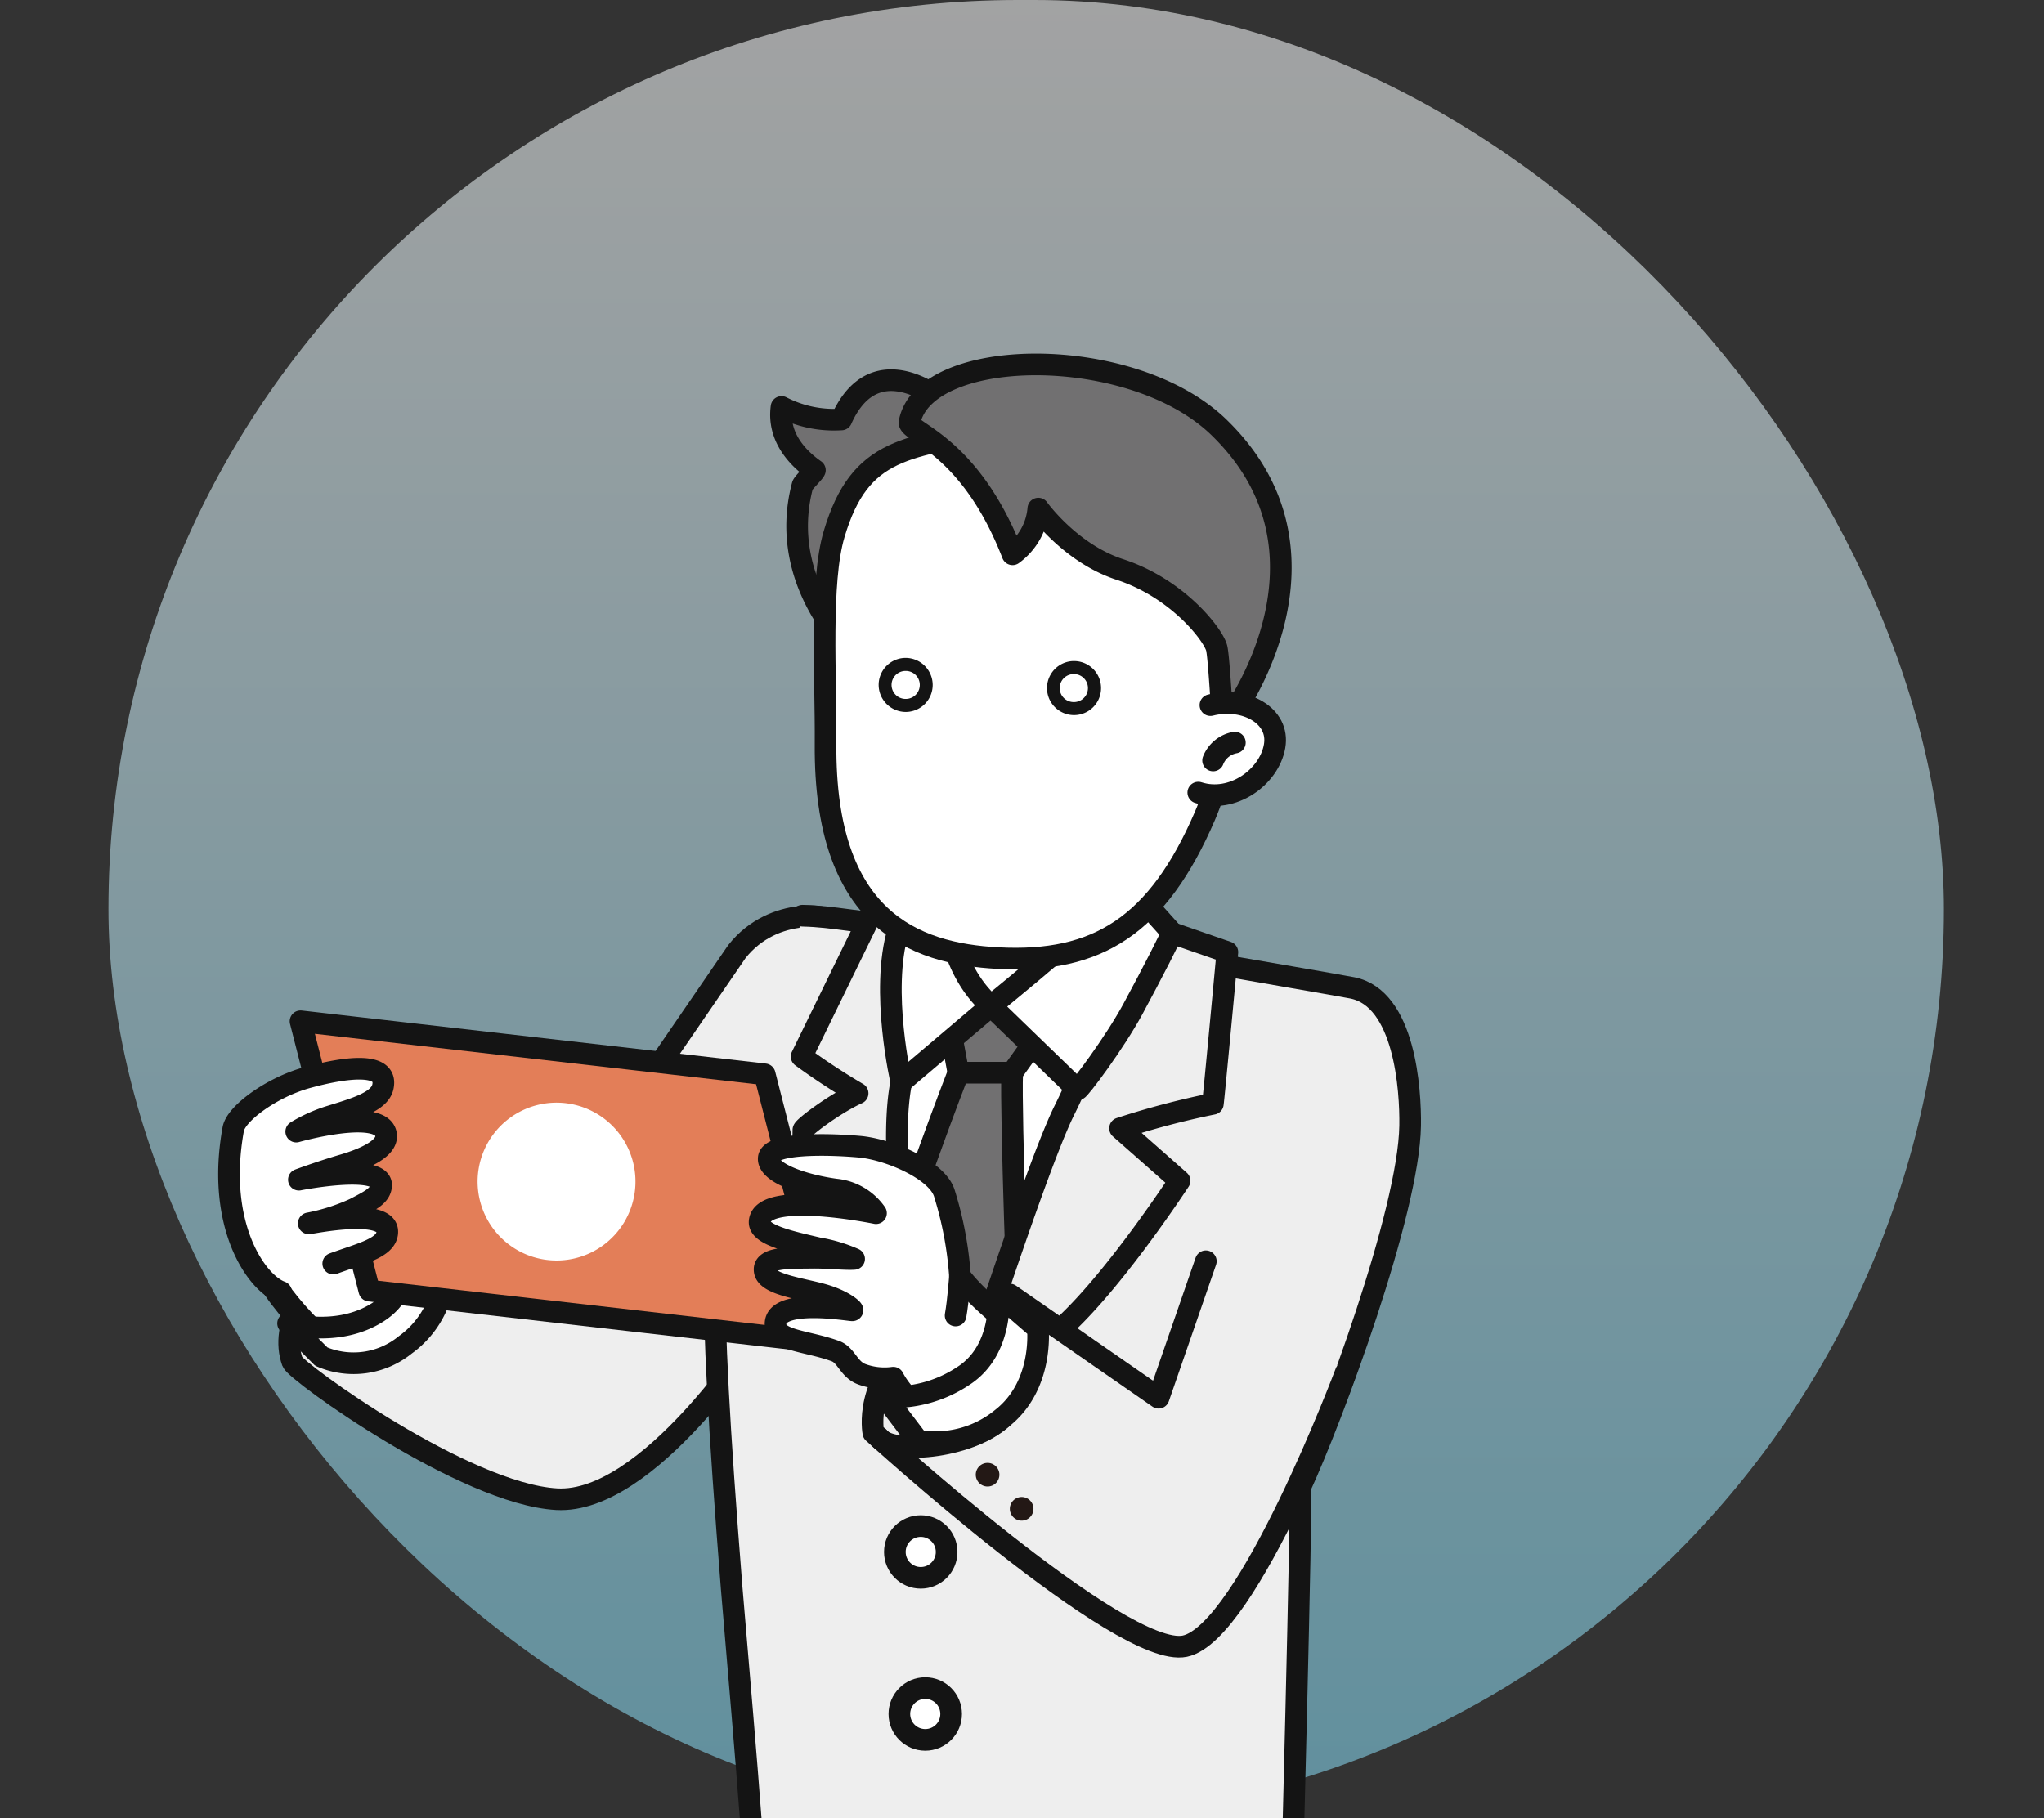 <svg xmlns="http://www.w3.org/2000/svg" xmlns:xlink="http://www.w3.org/1999/xlink" width="245" height="218" viewBox="0 0 245 218"><rect x="0" y="0" width="245" height="218" fill="#333333" stroke="none"/><defs><linearGradient id="a" x1="0.5" y1="1" x2="0.5" gradientUnits="objectBoundingBox"><stop offset="0" stop-color="#7fcee5"/><stop offset="1" stop-color="#eee"/></linearGradient><clipPath id="b"><rect width="245" height="183" transform="translate(0.332 -0.28)" fill="none"/></clipPath></defs><g transform="translate(-985 -1380)"><rect width="220" height="218" rx="109" transform="translate(998 1380)" opacity="0.6" fill="url(#a)"/><g transform="translate(984.668 1415.28)"><g transform="translate(0 0)" clip-path="url(#b)"><path d="M217.527,151.537s-12.988,20.292-24,19.663-31.248-15.279-31.671-16.465c-3.146-8.809,13.843-21.079,13.843-21.079l16.989,4.614,22.442-32.72c4.431-5.626,11.943-4.368,11.536-3.355" transform="translate(-126.474 -26.746)" fill="#eee"/><path d="M217.527,151.537s-12.988,20.292-24,19.663-31.248-15.279-31.671-16.465c-3.146-8.809,13.843-21.079,13.843-21.079l16.989,4.614,22.442-32.72c4.431-5.626,11.943-4.368,11.536-3.355" transform="translate(-126.474 -26.746)" fill="none" stroke="#141414" stroke-linecap="round" stroke-linejoin="round" stroke-width="2.594"/><path d="M163.478,163.993s3.034,2.724,5.663,1.887c8.075-2.569,8.494-11.326,8.494-11.326l-5.662-7.341s-14.826-3.856-16.361,2.307,7.865,14.473,7.865,14.473" transform="translate(-124.845 -38.836)" fill="#fff"/><path d="M163.478,163.993s3.034,2.724,5.663,1.887c8.075-2.569,8.494-11.326,8.494-11.326l-5.662-7.341s-14.826-3.856-16.361,2.307S163.478,163.993,163.478,163.993Z" transform="translate(-124.845 -38.836)" fill="none" stroke="#141414" stroke-linecap="round" stroke-linejoin="round" stroke-width="3.04"/><path d="M231.327,143.171c-.042,8.155.492,18.775,2.066,38.6.53,6.685,3.406,38.339,2.831,39.488S249.585,225.5,266.5,226c22.162.65,33.907-3.126,33.907-3.126s1.376-52.307,1.153-53.167c3.776-8.18,13-32.93,13.162-43.312.065-4.308-.63-15.259-6.921-16.518-1.369-.274-13.593-2.37-13.7-2.4-1.742-.428-34.745-4.567-38.448-4.857-7.706-.6-9.784-1.295-13.768-1.4" transform="translate(-145.365 -26.721)" fill="#eee"/><path d="M231.327,143.171c-.042,8.155.492,18.775,2.066,38.6.53,6.685,3.406,38.339,2.831,39.488S249.585,225.5,266.5,226c22.162.65,33.907-3.126,33.907-3.126s1.376-52.307,1.153-53.167c3.776-8.18,13-32.93,13.162-43.312.065-4.308-.63-15.259-6.921-16.518-1.369-.274-13.593-2.37-13.7-2.4-1.742-.428-34.745-4.567-38.448-4.857-7.706-.6-9.784-1.295-13.768-1.4" transform="translate(-145.365 -26.721)" fill="none" stroke="#141414" stroke-linecap="round" stroke-linejoin="round" stroke-width="2.594"/><path d="M283.039,87.721s-.946,13.316,2.591,18.758,3.232,5.33,3.232,5.33a152.247,152.247,0,0,1-16.4,1.4,144.736,144.736,0,0,1-16.437-.492s1.318.171,5.127-7.176,2.108-16.678,2.108-16.678" transform="translate(-152.046 -23.069)" fill="#fff"/><path d="M283.039,87.721s-.946,13.316,2.591,18.758,3.232,5.33,3.232,5.33a152.247,152.247,0,0,1-16.4,1.4,144.736,144.736,0,0,1-16.437-.492s1.318.171,5.127-7.176,2.108-16.678,2.108-16.678" transform="translate(-152.046 -23.069)" fill="none" stroke="#141414" stroke-linecap="round" stroke-linejoin="round" stroke-width="2.594"/><path d="M255.254,112.883s38.251,3.495,37.1,3.112-28.532,53.857-28.532,53.857-14.635-27.168-12.83-33.942,5.505-20.394,4.261-23.027" transform="translate(-150.643 -29.874)" fill="#fff"/><path d="M288.92,112.367s-6.8,31.309-13.4,39.064A174.2,174.2,0,0,0,264.6,165.6c-8.33-19.532-2.623-54.121-2.394-54.1" transform="translate(-153.144 -29.501)" fill="none" stroke="#141414" stroke-linecap="round" stroke-linejoin="round" stroke-width="2.594"/><path d="M269.27,115.51l13.482.781-5.471,7.621h-6.448Z" transform="translate(-155.627 -30.584)" fill="#717071"/><path d="M269.27,115.51l13.482.781-5.471,7.621h-6.448Z" transform="translate(-155.627 -30.584)" fill="none" stroke="#141414" stroke-linecap="round" stroke-linejoin="round" stroke-width="2.594"/><path d="M267.936,127.026s-6.839,17.586-9.379,27.552l6.839,17,9.77-13.483s-.977-25.988-.782-31.069Z" transform="translate(-152.73 -33.699)" fill="#717071"/><path d="M267.936,127.026s-6.839,17.586-9.379,27.552l6.839,17,9.77-13.483s-.977-25.988-.782-31.069Z" transform="translate(-152.73 -33.699)" fill="none" stroke="#141414" stroke-linecap="round" stroke-linejoin="round" stroke-width="2.594"/><path d="M301.162,124.087c.088-.4,1.741-18.184,1.741-18.184l-10.161-3.516s-6.2,16.131-9.362,22.45c-3.813,7.625-14.745,42.177-14.745,42.177s8.809-10.772,14.937-16.516,13.6-17.183,13.6-17.183l-7.132-6.292a99.735,99.735,0,0,1,11.116-2.937" transform="translate(-155.455 -27.035)" fill="#eee"/><path d="M301.162,124.087c.088-.4,1.741-18.184,1.741-18.184l-10.161-3.516s-6.2,16.131-9.362,22.45c-3.813,7.625-14.745,42.177-14.745,42.177s8.809-10.772,14.937-16.516,13.6-17.183,13.6-17.183l-7.132-6.292A99.735,99.735,0,0,1,301.162,124.087Z" transform="translate(-155.455 -27.035)" fill="none" stroke="#141414" stroke-linecap="round" stroke-linejoin="round" stroke-width="2.594"/><path d="M257.609,120.884c1.64-8.041,4.559-19.41,4.559-19.41l-7.91-1.256-8.6,17.618a79.5,79.5,0,0,0,6.712,4.405c-2.784,1.271-6.5,4.083-6.5,4.4,0,.574-.316,11.052,2.556,17.945s14,21.835,14,21.835-7.356-33.08-4.813-45.543" transform="translate(-149.242 -26.449)" fill="#eee"/><path d="M257.609,120.884c1.64-8.041,4.559-19.41,4.559-19.41l-7.91-1.256-8.6,17.618a79.5,79.5,0,0,0,6.712,4.405c-2.784,1.271-6.5,4.083-6.5,4.4,0,.574-.316,11.052,2.556,17.945s14,21.835,14,21.835S255.067,133.347,257.609,120.884Z" transform="translate(-149.242 -26.449)" fill="none" stroke="#141414" stroke-linecap="round" stroke-linejoin="round" stroke-width="2.594"/><path d="M261.183,102.47l5.862-3.387s-.131,7.555,5.276,12.375l-10.747,9.119s-2.54-10.877-.391-18.107" transform="translate(-153.206 -26.142)" fill="#fff"/><path d="M261.183,102.47l5.862-3.387s-.131,7.555,5.276,12.375l-10.747,9.119S259.034,109.7,261.183,102.47Z" transform="translate(-153.206 -26.142)" fill="none" stroke="#141414" stroke-linecap="round" stroke-linejoin="round" stroke-width="2.594"/><path d="M276.77,110.685l10.356,10.03c.2.082,4.426-5.551,6.643-9.639,2.305-4.251,4.812-9.166,4.69-9.184l-5.081-5.667s-6.839,6.252-9.574,8.6-7.035,5.862-7.035,5.862" transform="translate(-157.655 -25.369)" fill="#fff"/><path d="M276.77,110.685l10.356,10.03c.2.082,4.426-5.551,6.643-9.639,2.305-4.251,4.812-9.166,4.69-9.184l-5.081-5.667s-6.839,6.252-9.574,8.6S276.77,110.685,276.77,110.685Z" transform="translate(-157.655 -25.369)" fill="none" stroke="#141414" stroke-linecap="round" stroke-linejoin="round" stroke-width="2.594"/><path d="M267.183,204.618a3.1,3.1,0,1,1-3.1-3.1,3.1,3.1,0,0,1,3.1,3.1" transform="translate(-153.384 -53.843)" fill="#fff"/><ellipse cx="3.103" cy="3.103" rx="3.103" ry="3.103" transform="translate(107.593 147.673)" fill="none" stroke="#141414" stroke-linecap="round" stroke-linejoin="round" stroke-width="2.594"/><path d="M267.923,231.245a3.1,3.1,0,1,1-3.1-3.1,3.1,3.1,0,0,1,3.1,3.1" transform="translate(-153.584 -61.043)" fill="#fff"/><ellipse cx="3.103" cy="3.103" rx="3.103" ry="3.103" transform="translate(108.133 167.099)" fill="none" stroke="#141414" stroke-linecap="round" stroke-linejoin="round" stroke-width="2.594"/><path d="M231.2,157.341s-.088-1.019-.358-3.717" transform="translate(-145.233 -40.891)" fill="#e37e58"/><path d="M231.2,157.341s-.088-1.019-.358-3.717" transform="translate(-145.233 -40.891)" fill="none" stroke="#141414" stroke-linecap="round" stroke-linejoin="round" stroke-width="2.594"/><path d="M249.512,17.933a13.7,13.7,0,0,1-7.179-1.5c-.5,3.669,2.028,6.2,4,7.58-.08.263-1.408,1.539-1.481,1.814-3.152,11.84,6.229,20.135,6.229,20.135L261.817,15.9s-8.174-7.205-12.3,2.032" transform="translate(-148.325 -2.924)" fill="#717071"/><path d="M249.512,17.933a13.7,13.7,0,0,1-7.179-1.5c-.5,3.669,2.028,6.2,4,7.58-.08.263-1.408,1.539-1.481,1.814-3.152,11.84,6.229,20.135,6.229,20.135L261.817,15.9S253.642,8.7,249.512,17.933Z" transform="translate(-148.325 -2.924)" fill="none" stroke="#141414" stroke-linecap="round" stroke-linejoin="round" stroke-width="2.594"/><path d="M250.578,33.727c-1.722,5.788-.972,16.877-1.029,25.224-.145,20.958,10.542,25.086,20.678,25.62,11.914.628,19.127-3.9,24.8-17.065,2.814-6.53,4.674-18.552,3.22-26.558s-14.691-22.054-26.831-19.865S253.69,23.27,250.578,33.727" transform="translate(-150.263 -4.987)" fill="#fff"/><path d="M250.578,33.727c-1.722,5.788-.972,16.877-1.029,25.224-.145,20.958,10.542,25.086,20.678,25.62,11.914.628,19.127-3.9,24.8-17.065,2.814-6.53,4.674-18.552,3.22-26.558s-14.691-22.054-26.831-19.865S253.69,23.27,250.578,33.727Z" transform="translate(-150.263 -4.987)" fill="none" stroke="#141414" stroke-linecap="round" stroke-linejoin="round" stroke-width="2.594"/><path d="M302.042,52.658s14.141-19.232-1.56-34.475c-10.44-10.136-35.256-9.781-37.091-.643-.244,1.215,7.23,2.643,12.344,15.857a7.543,7.543,0,0,0,3.088-5.479s3.821,5.355,9.775,7.3c7.034,2.3,11.324,7.977,11.623,9.506s.75,9.953.75,9.953.677-3.794,2.586-3.12-1.515,1.1-1.515,1.1" transform="translate(-154.035 -2.223)" fill="#717071"/><path d="M302.042,52.658s14.141-19.232-1.56-34.475c-10.44-10.136-35.256-9.781-37.091-.643-.244,1.215,7.23,2.643,12.344,15.857a7.543,7.543,0,0,0,3.088-5.479s3.821,5.355,9.775,7.3c7.034,2.3,11.324,7.977,11.623,9.506s.75,9.953.75,9.953.677-3.794,2.586-3.12-1.515,1.1-1.515,1.1" transform="translate(-154.035 -2.223)" fill="none" stroke="#141414" stroke-linecap="round" stroke-linejoin="round" stroke-width="2.594"/><path d="M312.281,66.524c4.085-1.038,8.346,1.215,7.691,4.932s-5.059,6.882-9.147,5.555" transform="translate(-166.865 -17.269)" fill="#fff"/><path d="M312.281,66.524c4.085-1.038,8.346,1.215,7.691,4.932s-5.059,6.882-9.147,5.555" transform="translate(-166.865 -17.269)" fill="none" stroke="#141414" stroke-linecap="round" stroke-linejoin="round" stroke-width="2.594"/><path d="M313.261,74.916a3.469,3.469,0,0,1,2.609-2.144" transform="translate(-167.523 -19.027)" fill="#fff"/><path d="M313.261,74.916a3.469,3.469,0,0,1,2.609-2.144" transform="translate(-167.523 -19.027)" fill="none" stroke="#141414" stroke-linecap="round" stroke-linejoin="round" stroke-width="2.594"/><path d="M261.843,64.845a2.469,2.469,0,0,1-2.457-2.418,2.458,2.458,0,0,1,2.417-2.5h0a2.476,2.476,0,0,1,2.5,2.417,2.458,2.458,0,0,1-2.416,2.5h-.042" transform="translate(-152.954 -15.554)" fill="#fff"/><path d="M261.554,60.42a1.678,1.678,0,0,1,.027,3.356h-.028a1.678,1.678,0,0,1-.028-3.356h.028m0-1.561H261.5a3.239,3.239,0,0,0-3.185,3.292,3.254,3.254,0,0,0,3.238,3.185h.053a3.239,3.239,0,0,0,3.185-3.292,3.253,3.253,0,0,0-3.238-3.185" transform="translate(-152.664 -15.264)" fill="#141414"/><path d="M289.469,65.365a2.458,2.458,0,0,1-.04-4.916h0a2.458,2.458,0,0,1,.081,4.916h-.042" transform="translate(-160.425 -15.694)" fill="#fff"/><path d="M289.181,60.939a1.678,1.678,0,0,1,.027,3.356h-.029a1.678,1.678,0,0,1-.027-3.356h.028m0-1.561h-.053a3.239,3.239,0,0,0,.052,6.477h.054a3.238,3.238,0,0,0-.053-6.476" transform="translate(-160.136 -15.405)" fill="#141414"/><path d="M314.041,171.323s-11.745,31.252-19.3,32.825-37.334-25.589-37.334-25.589-1.258-6.4,5.349-11.011,11.011-5.558,11.011-5.558L291.6,174.365,297.262,158" transform="translate(-152.394 -42.076)" fill="#eee"/><path d="M314.041,171.323s-11.745,31.252-19.3,32.825-37.334-25.589-37.334-25.589-1.258-6.4,5.349-11.011,11.011-5.558,11.011-5.558L291.6,174.365,297.262,158" transform="translate(-152.394 -42.076)" fill="none" stroke="#141414" stroke-linecap="round" stroke-linejoin="round" stroke-width="2.594"/><path d="M174.286,154.842s2.674,5.243-2.2,8.389-10.8,1.364-10.8,1.364l3.985,3.985a9.812,9.812,0,0,0,10.067-1.415,11.328,11.328,0,0,0,4.72-8.966Z" transform="translate(-126.424 -41.221)" fill="#fff"/><path d="M174.286,154.842s2.674,5.243-2.2,8.389-10.8,1.364-10.8,1.364l3.985,3.985a9.812,9.812,0,0,0,10.067-1.415,11.328,11.328,0,0,0,4.72-8.966Z" transform="translate(-126.424 -41.221)" fill="none" stroke="#141414" stroke-linecap="round" stroke-linejoin="round" stroke-width="2.594"/><path d="M258.309,186.061c1.364,2.1,10.7,1.468,14.787-2.255" transform="translate(-152.663 -49.053)" fill="none" stroke="#141414" stroke-linecap="round" stroke-linejoin="round" stroke-width="2.594"/><path d="M227.219,157.22l-55.639-6.364-8.249-32.293,55.639,6.364Z" transform="translate(-126.978 -31.41)" fill="#e37e58"/><path d="M227.219,157.22l-55.639-6.364-8.249-32.293,55.639,6.364Z" transform="translate(-126.978 -31.41)" fill="none" stroke="#141414" stroke-linecap="round" stroke-linejoin="round" stroke-width="2.594"/><path d="M211.069,139.125a9.461,9.461,0,1,1-11.459-6.907,9.461,9.461,0,0,1,11.459,6.907" transform="translate(-134.845 -35.027)" fill="#fff"/><path d="M271.173,162.182s-5.739-4.028-8.4-7.563a43.1,43.1,0,0,0-1.844-9.843c-.778-2.847-6.65-5.364-10.216-5.678-4.079-.36-10.683-.433-10.861,1.359-.177,1.774,4.15,3.255,8.03,3.78a6.7,6.7,0,0,1,4.824,2.831s-13.612-2.792-13.948,1c-.144,1.617,3.751,2.423,7.026,3.2a18.084,18.084,0,0,1,4.3,1.286c-1.051.077-3.23-.165-4.929-.142-2.785.038-6.189-.1-5.769,1.687.362,1.538,4.331,2,6.921,2.727s3.747,1.874,3.565,1.887c-.362.026-9.8-1.628-9.18,1.971.292,1.688,3.948,1.747,7.153,2.923,1.356.5,1.585,2.249,3.26,2.809a7.9,7.9,0,0,0,3.672.376c1.574,3.065,5.448,5.452,5.478,5.869.045.627,2.777-.267,7.978-3.8,2.858-1.94,2.939-6.677,2.939-6.677" transform="translate(-147.374 -36.907)" fill="#fff"/><path d="M271.173,162.182s-5.739-4.028-8.4-7.563a43.1,43.1,0,0,0-1.844-9.843c-.778-2.847-6.65-5.364-10.216-5.678-4.079-.36-10.683-.433-10.861,1.359-.177,1.774,4.15,3.255,8.03,3.78a6.7,6.7,0,0,1,4.824,2.831s-13.612-2.792-13.948,1c-.144,1.617,3.751,2.423,7.026,3.2a18.084,18.084,0,0,1,4.3,1.286c-1.051.077-3.23-.165-4.929-.142-2.785.038-6.189-.1-5.769,1.687.362,1.538,4.331,2,6.921,2.727s3.747,1.874,3.565,1.887c-.362.026-9.8-1.628-9.18,1.971.292,1.688,3.948,1.747,7.153,2.923,1.356.5,1.585,2.249,3.26,2.809a7.9,7.9,0,0,0,3.672.376c1.574,3.065,5.448,5.452,5.478,5.869.045.627,2.777-.267,7.978-3.8C271.092,166.919,271.173,162.182,271.173,162.182Z" transform="translate(-147.374 -36.907)" fill="none" stroke="#141414" stroke-linecap="round" stroke-linejoin="round" stroke-width="2.594"/><path d="M272.948,163.467s.681,6.607-4.2,9.753a15.107,15.107,0,0,1-9.438,2.517l3.986,5.243a12.506,12.506,0,0,0,10.068-2.674c5.034-3.933,4.3-10.75,4.3-10.75Z" transform="translate(-152.934 -43.553)" fill="#fff"/><path d="M272.948,163.467s.681,6.607-4.2,9.753a15.107,15.107,0,0,1-9.438,2.517l3.986,5.243a12.506,12.506,0,0,0,10.068-2.674c5.034-3.933,4.3-10.75,4.3-10.75Z" transform="translate(-152.934 -43.553)" fill="none" stroke="#141414" stroke-linecap="round" stroke-linejoin="round" stroke-width="2.594"/><path d="M157.82,153.118c-2.937-1.048-7.826-7.995-5.729-19.53.337-1.853,4.593-4.988,8.874-6.163,4.384-1.2,9.753-1.992,9.058,1.129-.4,1.8-3.457,2.632-6.541,3.589a18.328,18.328,0,0,0-3.841,1.759s10.239-2.912,10.763.339c.263,1.625-2.435,2.877-5.138,3.67s-5.309,1.759-5.309,1.759,10.067-1.992,9.858.734c-.093,1.2-1.333,1.781-3.186,2.75a23.94,23.94,0,0,1-5.488,1.748c.314,0,9.722-1.982,9.408,1.164-.179,1.786-3.1,2.437-6.471,3.66" transform="translate(-123.801 -33.52)" fill="#fff"/><path d="M157.82,153.118c-2.937-1.048-7.826-7.995-5.729-19.53.337-1.853,4.593-4.988,8.874-6.163,4.384-1.2,9.753-1.992,9.058,1.129-.4,1.8-3.457,2.632-6.541,3.589a18.328,18.328,0,0,0-3.841,1.759s10.239-2.912,10.763.339c.263,1.625-2.435,2.877-5.138,3.67s-5.309,1.759-5.309,1.759,10.067-1.992,9.858.734c-.093,1.2-1.333,1.781-3.186,2.75a23.94,23.94,0,0,1-5.488,1.748c.314,0,9.722-1.982,9.408,1.164-.179,1.786-3.1,2.437-6.471,3.66" transform="translate(-123.801 -33.52)" fill="none" stroke="#141414" stroke-linecap="round" stroke-linejoin="round" stroke-width="2.594"/><path d="M271.483,160.448s-.209,2.937-.525,4.719" transform="translate(-156.083 -42.737)" fill="#fff"/><path d="M271.483,160.448s-.209,2.937-.525,4.719" transform="translate(-156.083 -42.737)" fill="none" stroke="#141414" stroke-linecap="round" stroke-linejoin="round" stroke-width="2.594"/><path d="M277.1,192.553a1.416,1.416,0,1,1-1.416-1.416,1.416,1.416,0,0,1,1.416,1.416" transform="translate(-156.977 -51.036)" fill="#231815"/><path d="M282.7,198.159a1.416,1.416,0,1,1-1.416-1.416,1.416,1.416,0,0,1,1.416,1.416" transform="translate(-158.493 -52.552)" fill="#231815"/></g></g></g></svg>